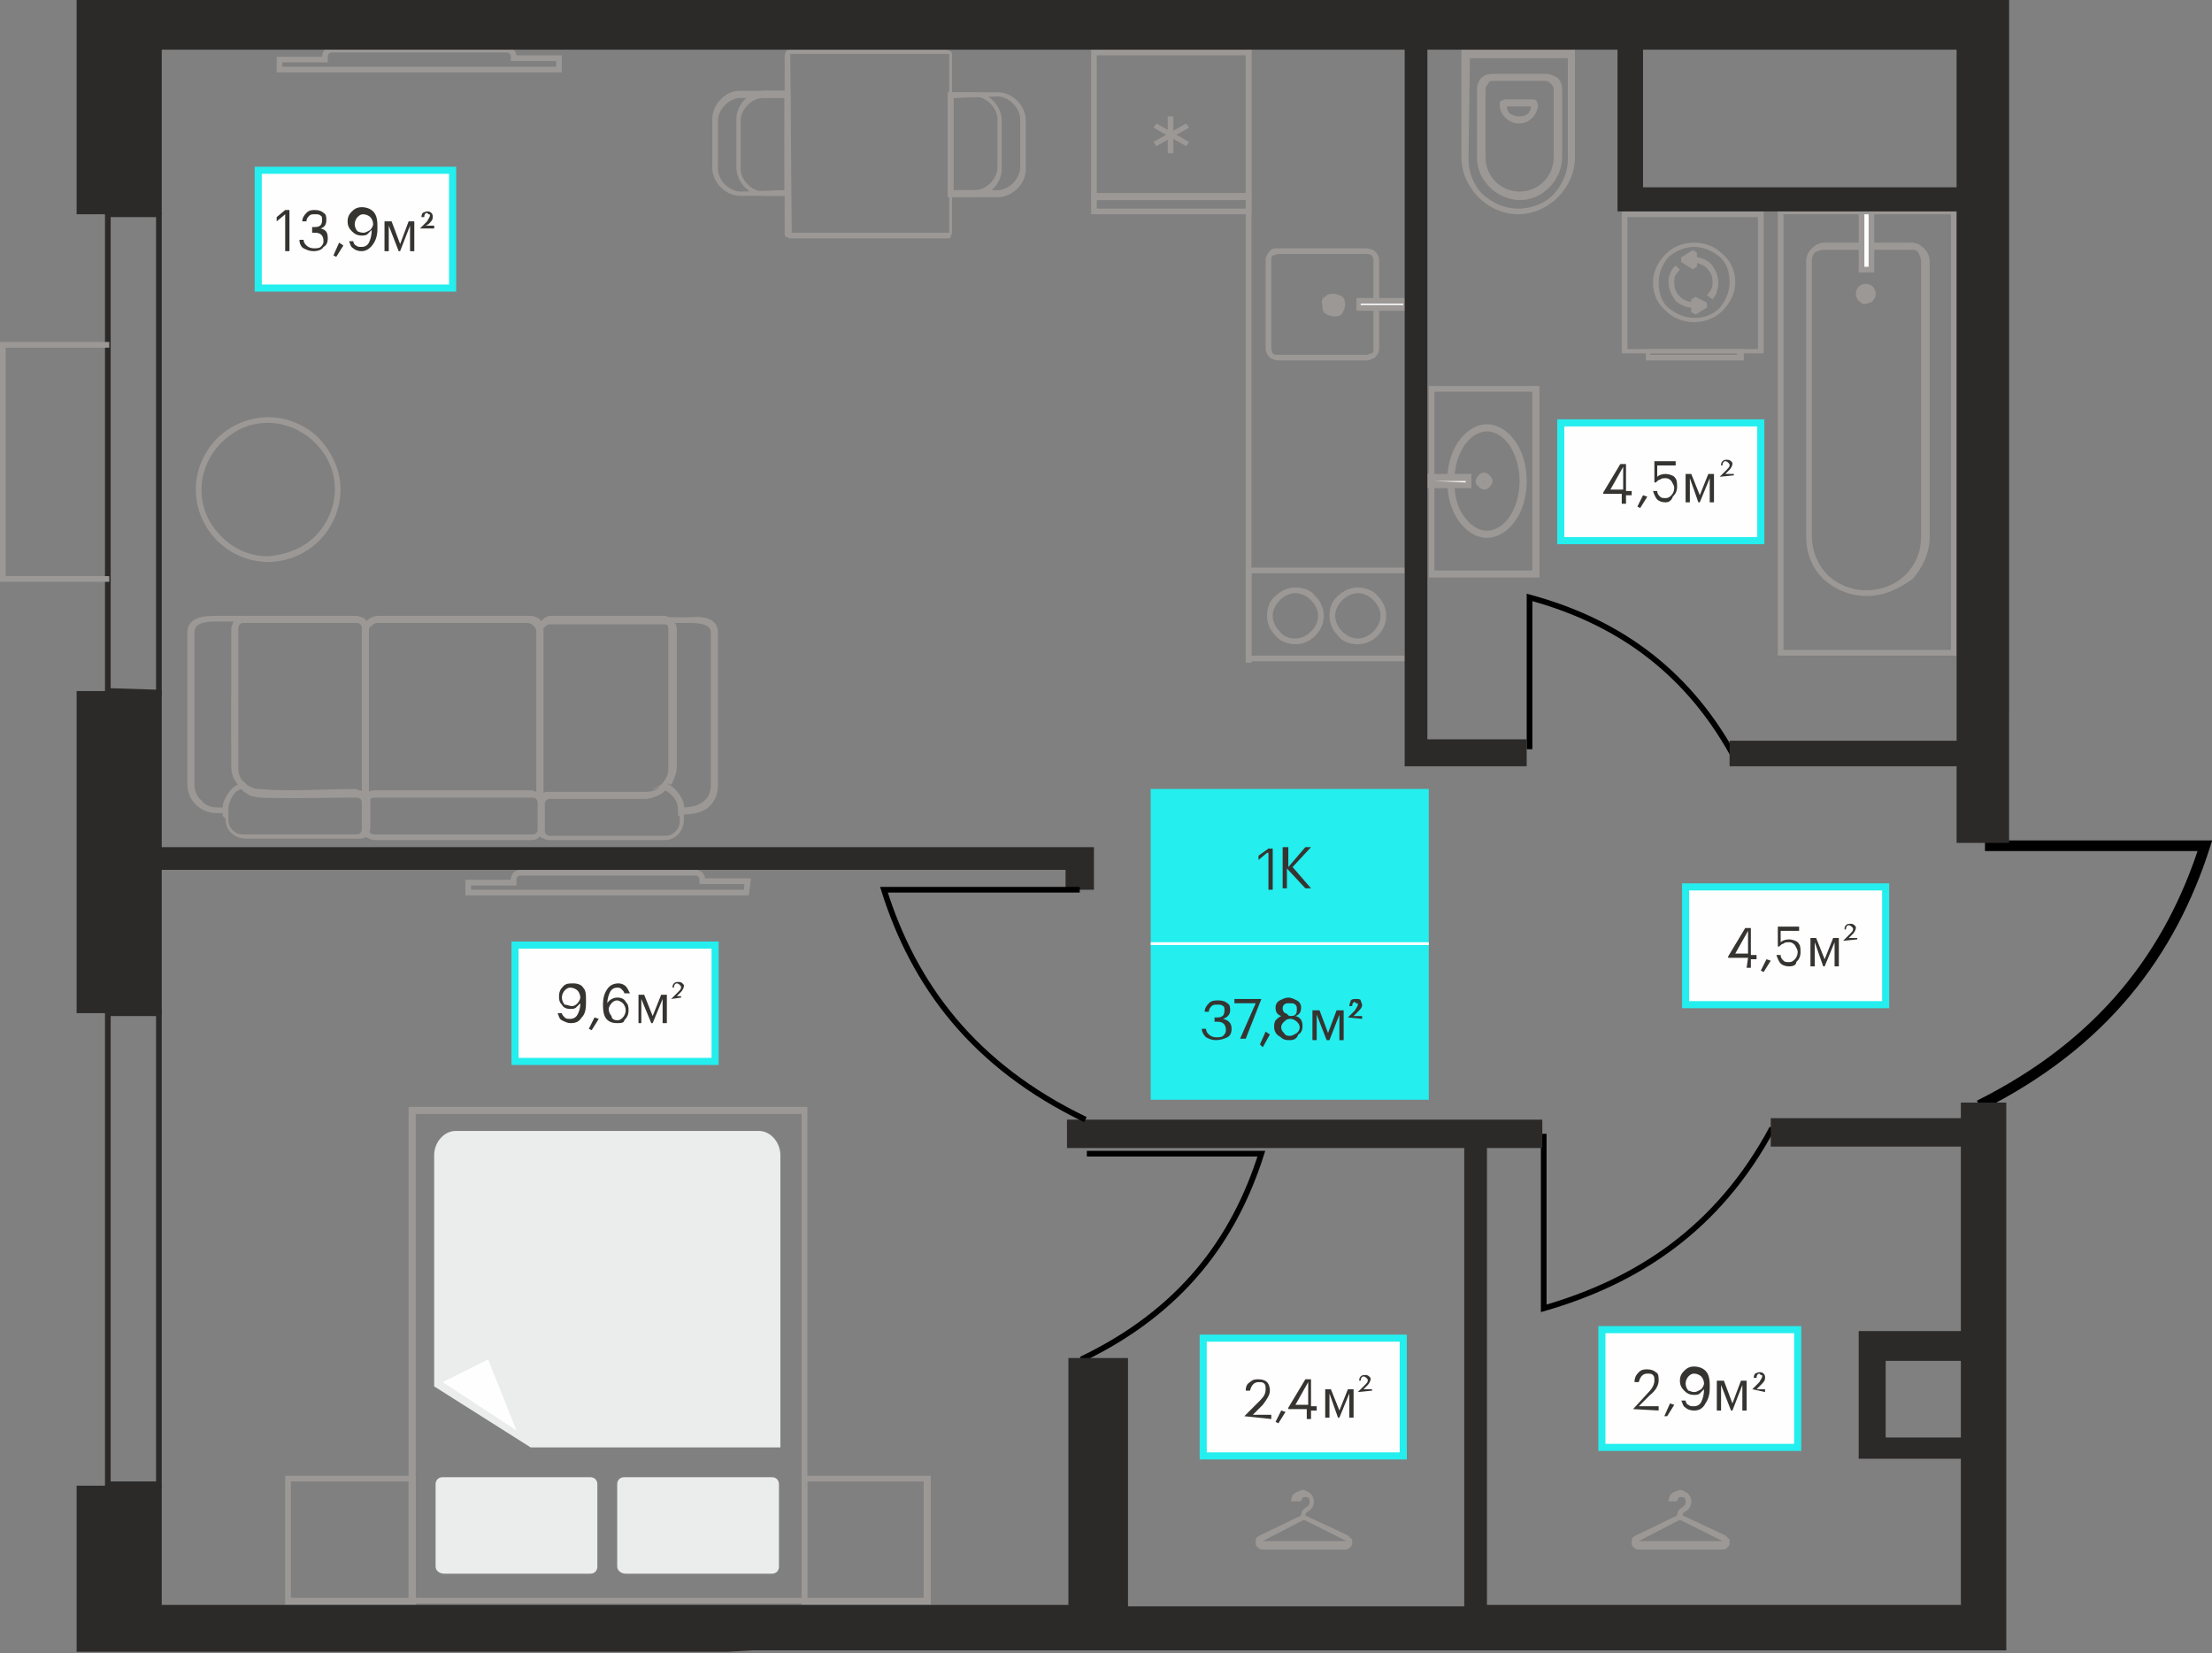 <?xml version="1.0" encoding="utf-8"?><!--Generator: Adobe Illustrator 26.1.0, SVG Export Plug-In . SVG Version: 6.00 Build 0)--><svg version="1.1" id="Слой_1" xmlns:xodm="http://www.corel.com/coreldraw/odm/2003" xmlns="http://www.w3.org/2000/svg" xmlns:xlink="http://www.w3.org/1999/xlink" x="0px" y="0px" viewBox="0 0 155.9 116.5" style="enable-background:new 0 0 155.9 116.5;" xml:space="preserve"><rect x="0" y="0" width="155.9" height="116.5" fill="#808080" stroke="none"/><style type="text/css">.st0{fill:#9C9895;}
	.st1{fill-rule:evenodd;clip-rule:evenodd;fill:#EBECEC;}
	.st2{fill-rule:evenodd;clip-rule:evenodd;fill:#FEFEFE;}
	.st3{fill-rule:evenodd;clip-rule:evenodd;fill:#2B2A29;}
	.st4{fill:#9C9895;stroke:#9C9895;stroke-width:0.4;stroke-miterlimit:1.177;}
	.st5{fill:none;stroke:#9C9895;stroke-width:0.4;stroke-miterlimit:2.699;}
	.st6{fill:none;stroke:#000000;stroke-width:0.75;stroke-miterlimit:2.699;}
	.st7{fill:none;stroke:#000000;stroke-width:0.4;stroke-miterlimit:2.699;}
	.st8{fill:#FEFEFE;stroke:#24EEEE;stroke-width:0.5;stroke-miterlimit:10;}
	.st9{fill:#363431;}
	.st10{fill:#24EEEE;}
	.st11{enable-background:new    ;}
	.st12{fill:#FEFEFE;}</style><g id="Слой_x0020_1"><g id="_2645961529200"><path class="st0" d="M28.8,112.6v-8.2h-8.3v8.2H28.8z M29.3,104.2v8.9h-9.2V104h9.2V104.2L29.3,104.2z"/><path class="st0" d="M65.1,112.6v-8.2h-8.2v8.2H65.1z M65.6,104.2v8.9h-9.1V104h9.1V104.2L65.6,104.2z"/><path class="st0" d="M56.5,112.6V78.5H29.3v34.1H56.5z M56.9,78.2V113H28.8V78h28.1V78.2L56.9,78.2z"/><path class="st1" d="M30.7,110.4v-5.8c0-0.3,0.2-0.5,0.5-0.5h10.4c0.3,0,0.5,0.2,0.5,0.5v5.8c0,0.3-0.2,0.5-0.5,0.5H31.3
			C31,110.9,30.7,110.7,30.7,110.4z"/><path class="st1" d="M43.5,110.4v-5.8c0-0.3,0.2-0.5,0.5-0.5h10.4c0.3,0,0.5,0.2,0.5,0.5v5.8c0,0.3-0.2,0.5-0.5,0.5H44.1
			C43.8,110.9,43.5,110.7,43.5,110.4z"/><path class="st1" d="M30.6,97.7V81.4c0-0.9,0.7-1.7,1.5-1.7h21.4c0.8,0,1.5,0.8,1.5,1.7V102H37.4L30.6,97.7L30.6,97.7z"/><path class="st2" d="M31.2,97.4l5.2,3.4l-2-5L31.2,97.4C31.2,97.3,31.2,97.4,31.2,97.4L31.2,97.4z"/></g><g><path class="st3" d="M11,104.4V71.6H7.8v32.8C7.8,104.4,11,104.4,11,104.4z M11.4,104.8V71.2h-4v33.6
			C7.4,104.8,11.4,104.8,11.4,104.8z"/></g><g><path class="st3" d="M11,48.6V15.3H7.8v33.2L11,48.6L11,48.6z M11.4,49V15h-4v34H11.4z"/></g><g><path class="st0" d="M125.5,14.7h12.4c0,10.5,0,21,0,31.5h-12.6V14.7C125.2,14.7,125.5,14.7,125.5,14.7z M137.5,15.1h-11.8v30.7
			h11.8V15.1L137.5,15.1z"/><path class="st0" d="M131.6,42L131.6,42c-1.3,0-2.3-0.5-3.1-1.2c-0.8-0.8-1.2-1.8-1.2-3V18.4c0-0.3,0.1-0.6,0.4-0.9
			c0.2-0.2,0.5-0.4,0.9-0.4h6.1c0.3,0,0.6,0.1,0.9,0.4c0.2,0.2,0.4,0.5,0.4,0.9v19.4c0,1.2-0.5,2.2-1.2,3
			C133.8,41.5,132.8,42,131.6,42L131.6,42z M131.5,41.6L131.5,41.6c1.1,0,2.1-0.4,2.8-1.1c0.7-0.7,1.1-1.6,1.1-2.7V18.4
			c0-0.2-0.1-0.4-0.2-0.6s-0.3-0.2-0.6-0.2h-6.1c-0.2,0-0.4,0.1-0.6,0.2c-0.1,0.1-0.2,0.3-0.2,0.6v19.4c0,1,0.4,2,1.1,2.7
			S130.5,41.6,131.5,41.6L131.5,41.6z"/><polygon class="st2" points="131.9,14.9 131.9,19 131.2,19 131.2,14.9 		"/><path class="st0" d="M132.1,14.9v4.3H131v-4.5h1.2L132.1,14.9L132.1,14.9z M131.7,18.8v-3.7h-0.3v3.7H131.7z"/><path class="st0" d="M131,20.7c0,0.3,0.2,0.5,0.5,0.5s0.5-0.2,0.5-0.5s-0.2-0.5-0.5-0.5C131.3,20.2,131,20.4,131,20.7z"/><path class="st0" d="M131.2,20.7c0,0.1,0,0.2,0.1,0.2c0.1,0.1,0.1,0.1,0.2,0.1s0.2,0,0.2-0.1c0.1-0.1,0.1-0.1,0.1-0.2
			s0-0.2-0.1-0.2c-0.1-0.1-0.1-0.1-0.2-0.1c-0.1,0-0.2,0-0.2,0.1C131.3,20.5,131.2,20.6,131.2,20.7L131.2,20.7z M131,21.2
			c-0.1-0.1-0.2-0.3-0.2-0.5s0.1-0.4,0.2-0.5c0.1-0.1,0.3-0.2,0.5-0.2s0.4,0.1,0.5,0.2s0.2,0.3,0.2,0.5s-0.1,0.4-0.2,0.5
			c-0.1,0.1-0.3,0.2-0.5,0.2C131.4,21.5,131.2,21.4,131,21.2L131,21.2z"/></g><g><path class="st0" d="M114.7,15.3h9.2v9.3h-9.2V15.3L114.7,15.3z M124.1,14.9h-9.8v10h10c0-3.3,0-6.7,0-10H124.1z"/><path class="st0" d="M119.4,17.4c0.7,0,1.3,0.3,1.8,0.7c0.5,0.4,0.7,1.1,0.7,1.8c0,0.7-0.3,1.3-0.7,1.8c-0.5,0.5-1.1,0.7-1.8,0.7
			c-0.7,0-1.3-0.3-1.8-0.7c-0.5-0.4-0.7-1.1-0.7-1.8c0-0.7,0.3-1.3,0.7-1.8C118.1,17.7,118.7,17.4,119.4,17.4z M121.4,17.9
			c-0.5-0.5-1.2-0.8-2-0.8s-1.5,0.3-2,0.8s-0.9,1.2-0.9,2s0.3,1.5,0.9,2c0.5,0.5,1.2,0.8,2,0.8s1.5-0.3,2-0.8s0.9-1.2,0.9-2
			S122,18.4,121.4,17.9L121.4,17.9z"/><path class="st0" d="M118.1,18.7c-0.2,0.2-0.3,0.3-0.4,0.6c-0.1,0.2-0.1,0.4-0.1,0.6c0,0.5,0.2,0.9,0.5,1.3
			c0.3,0.3,0.8,0.5,1.3,0.5v-0.4c-0.4,0-0.8-0.2-1-0.4c-0.3-0.3-0.4-0.6-0.4-1c0-0.2,0-0.4,0.1-0.5c0.1-0.2,0.2-0.3,0.3-0.4
			L118.1,18.7L118.1,18.7z M120.7,21.1c0.1-0.2,0.3-0.3,0.3-0.6c0.1-0.2,0.1-0.4,0.1-0.6c0-0.5-0.2-0.9-0.5-1.3
			c-0.3-0.3-0.8-0.5-1.3-0.5v0.4c0.4,0,0.8,0.2,1,0.4c0.3,0.3,0.4,0.6,0.4,1c0,0.2,0,0.3-0.1,0.5s-0.2,0.3-0.3,0.4L120.7,21.1
			L120.7,21.1z"/><path class="st0" d="M116.3,24.9h6.1V25h-6.1V24.9z M122.6,24.6H116v0.8h6.9v-0.8H122.6z"/><polygon class="st4" points="119.4,22 119.4,21.1 120.2,21.5 		"/><polygon class="st4" points="119.4,18.8 118.6,18.3 119.4,17.8 		"/></g><g><path class="st0" d="M110.8,3.5H103v7.6c0,1.1,0.5,2.1,1.2,2.8s1.7,1.2,2.8,1.2c1.1,0,2.1-0.5,2.8-1.2c0.7-0.7,1.2-1.7,1.2-2.8
			V3.5H110.8L110.8,3.5z M103.6,4.1h6.9v7.1c0,1-0.4,1.8-1,2.5c-0.6,0.6-1.5,1-2.5,1s-1.8-0.4-2.5-1c-0.6-0.6-1-1.5-1-2.5L103.6,4.1
			L103.6,4.1z"/><path class="st0" d="M108.9,5.2h-3.7c-0.3,0-0.6,0.1-0.8,0.3c-0.2,0.2-0.3,0.5-0.3,0.8v4.8c0,0.8,0.3,1.5,0.9,2.1
			c0.5,0.5,1.3,0.9,2.1,0.9c0.8,0,1.5-0.3,2.1-0.9c0.5-0.5,0.9-1.3,0.9-2.1V6.3c0-0.3-0.1-0.6-0.3-0.8
			C109.5,5.3,109.2,5.2,108.9,5.2L108.9,5.2z M105.2,5.7h3.7c0.2,0,0.3,0.1,0.4,0.2s0.2,0.2,0.2,0.4v4.8c0,0.7-0.3,1.3-0.7,1.7
			c-0.4,0.4-1,0.7-1.7,0.7s-1.3-0.3-1.7-0.7c-0.4-0.4-0.7-1-0.7-1.7V6.3c0-0.2,0.1-0.3,0.2-0.4C104.9,5.8,105,5.7,105.2,5.7
			L105.2,5.7z"/><path class="st0" d="M107.9,7h-1.8c-0.1,0-0.2,0.1-0.3,0.1s-0.1,0.2-0.1,0.3l0,0c0,0.4,0.2,0.7,0.4,0.9c0.2,0.2,0.6,0.4,0.9,0.4
			h0.1c0.4,0,0.7-0.2,0.9-0.4s0.4-0.6,0.4-0.9l0,0c0-0.1-0.1-0.2-0.1-0.3C108.2,7,108.1,7,107.9,7L107.9,7z M106.2,7.5h1.7
			c0,0.2-0.1,0.4-0.2,0.5c-0.1,0.1-0.3,0.2-0.6,0.2H107c-0.2,0-0.4-0.1-0.6-0.2C106.3,7.9,106.2,7.7,106.2,7.5L106.2,7.5z"/></g><g><path class="st0" d="M101.1,27.6h6.9v12.6h-6.9V27.6z M108.2,27.2h-7.5v13.5h7.8V27.2C108.4,27.2,108.2,27.2,108.2,27.2z"/><path class="st0" d="M102.5,33.9c0-1,0.3-1.9,0.7-2.5c0.4-0.6,1-1,1.6-1s1.2,0.4,1.6,1c0.4,0.6,0.7,1.5,0.7,2.5s-0.3,1.9-0.7,2.5
			c-0.4,0.6-1,1-1.6,1s-1.2-0.4-1.6-1C102.7,35.8,102.5,34.9,102.5,33.9z M102.8,31.1c-0.5,0.7-0.8,1.7-0.8,2.8s0.3,2.1,0.8,2.8
			s1.2,1.2,2,1.2s1.5-0.5,2-1.2s0.8-1.7,0.8-2.8s-0.3-2.1-0.8-2.8c-0.5-0.7-1.2-1.2-2-1.2C104,29.9,103.3,30.4,102.8,31.1z"/><polygon class="st2" points="100.9,33.7 103.5,33.7 103.5,34.2 100.9,34.2 		"/><path class="st0" d="M101.1,33.9h2.2V34L101.1,33.9L101.1,33.9z M103.5,33.4h-2.9v1h3.1v-1H103.5L103.5,33.4z"/><path class="st0" d="M104.6,33.6c0.2,0,0.4,0.2,0.4,0.4s-0.2,0.4-0.4,0.4c-0.2,0-0.4-0.2-0.4-0.4S104.4,33.6,104.6,33.6z
			 M104.6,33.8C104.6,33.8,104.5,33.9,104.6,33.8c-0.1,0.1,0,0.2,0,0.2S104.7,34,104.6,33.8C104.7,33.9,104.6,33.8,104.6,33.8z"/><path class="st0" d="M105,33.5c-0.1-0.1-0.3-0.2-0.4-0.2c-0.2,0-0.3,0.1-0.4,0.2c-0.1,0.1-0.2,0.3-0.2,0.4c0,0.2,0.1,0.3,0.2,0.4
			c0.1,0.1,0.3,0.2,0.4,0.2c0.2,0,0.3-0.1,0.4-0.2c0.1-0.1,0.2-0.3,0.2-0.4S105.1,33.6,105,33.5z M104.5,33.8L104.5,33.8L104.5,33.8
			z M104.5,33.8L104.5,33.8L104.5,33.8L104.5,33.8z M104.5,33.9L104.5,33.9L104.5,33.9C104.5,33.9,104.5,33.8,104.5,33.9L104.5,33.9
			L104.5,33.9z M104.6,33.9L104.6,33.9C104.5,34,104.5,33.9,104.6,33.9L104.6,33.9z M104.6,33.9L104.6,33.9L104.6,33.9z M104.6,33.9
			L104.6,33.9C104.7,34,104.6,34,104.6,33.9L104.6,33.9z M104.6,33.9L104.6,33.9C104.6,33.8,104.7,33.8,104.6,33.9L104.6,33.9
			L104.6,33.9L104.6,33.9L104.6,33.9L104.6,33.9L104.6,33.9L104.6,33.9L104.6,33.9z M104.6,33.9L104.6,33.9
			C104.7,33.9,104.7,34,104.6,33.9L104.6,33.9L104.6,33.9z M104.7,34L104.7,34L104.7,34z M104.6,33.9L104.6,33.9L104.6,33.9z
			 M104.7,33.8C104.7,33.8,104.7,33.9,104.7,33.8L104.7,33.8L104.7,33.8L104.7,33.8L104.7,33.8z M104.5,33.8
			C104.5,33.8,104.6,33.8,104.5,33.8L104.5,33.8z M104.6,33.9L104.6,33.9C104.6,34,104.5,34,104.6,33.9L104.6,33.9z"/></g><g><g><path class="st0" d="M99,46.2v-5.8H88.2v5.8H99z M99.5,40.2v6.4H87.8V40h11.7V40.2z"/><path class="st0" d="M91.3,45c0.4,0,0.8-0.2,1.1-0.5c0.3-0.3,0.5-0.7,0.5-1.1s-0.2-0.8-0.5-1.1s-0.7-0.5-1.1-0.5
				s-0.8,0.2-1.1,0.5c-0.3,0.3-0.5,0.7-0.5,1.1c0,0.4,0.2,0.8,0.5,1.1C90.4,44.8,90.8,45,91.3,45z M92.7,44.8
				c-0.4,0.4-0.9,0.6-1.4,0.6s-1.1-0.2-1.4-0.6c-0.4-0.4-0.6-0.9-0.6-1.4c0-0.6,0.2-1.1,0.6-1.4c0.4-0.4,0.9-0.6,1.4-0.6
				c0.6,0,1.1,0.2,1.4,0.6c0.4,0.4,0.6,0.9,0.6,1.4C93.3,43.9,93.1,44.4,92.7,44.8L92.7,44.8z"/><path class="st0" d="M95.7,45c0.4,0,0.8-0.2,1.1-0.5c0.3-0.3,0.5-0.7,0.5-1.1s-0.2-0.8-0.5-1.1s-0.7-0.5-1.1-0.5
				s-0.8,0.2-1.1,0.5c-0.3,0.3-0.5,0.7-0.5,1.1s0.2,0.8,0.5,1.1S95.3,45,95.7,45z M97.1,44.8c-0.4,0.4-0.9,0.6-1.4,0.6
				c-0.6,0-1.1-0.2-1.4-0.6c-0.4-0.4-0.6-0.9-0.6-1.4c0-0.6,0.2-1.1,0.6-1.4c0.4-0.4,0.9-0.6,1.4-0.6s1.1,0.2,1.4,0.6
				c0.4,0.4,0.6,0.9,0.6,1.4C97.7,43.9,97.5,44.4,97.1,44.8L97.1,44.8z"/></g><g><path class="st0" d="M87.8,13.6V3.9H77.3v9.7H87.8z M88.2,3.7V14H76.9V3.5h11.3C88.2,3.5,88.2,3.7,88.2,3.7z"/><path class="st0" d="M87.8,14.1H77.3v0.6h10.5V14.1z M77.1,13.7h11.1v1.4H76.9v-1.4H77.1z"/><polygon class="st0" points="81.3,10 83.6,8.7 83.8,9 81.5,10.3 			"/><polygon class="st0" points="81.5,8.7 83.8,10 83.6,10.3 81.3,9 			"/><polygon class="st0" points="82.3,10.8 82.3,8.2 82.7,8.2 82.7,10.8 			"/></g><g><path class="st0" d="M90.1,17.5h6.2c0.2,0,0.5,0.1,0.6,0.2c0.2,0.2,0.3,0.4,0.3,0.6v6.3c0,0.2-0.1,0.4-0.3,0.6
				c-0.2,0.1-0.4,0.2-0.6,0.2h-6.2c-0.2,0-0.5-0.1-0.6-0.2c-0.2-0.2-0.3-0.4-0.3-0.6v-6.3c0-0.2,0.1-0.4,0.3-0.6
				C89.6,17.5,89.9,17.5,90.1,17.5z M96.3,17.9h-6.2c-0.1,0-0.3,0.1-0.4,0.1c-0.1,0.1-0.1,0.2-0.1,0.3v6.3c0,0.1,0.1,0.2,0.1,0.3
				c0.1,0.1,0.2,0.1,0.4,0.1h6.2c0.1,0,0.3-0.1,0.4-0.1c0.1-0.1,0.1-0.2,0.1-0.3v-6.3c0-0.1-0.1-0.2-0.1-0.3
				C96.5,17.9,96.4,17.9,96.3,17.9z"/><path class="st0" d="M94,20.8c-0.4,0-0.6,0.3-0.6,0.6c0,0.4,0.3,0.6,0.6,0.6c0.4,0,0.6-0.3,0.6-0.6C94.6,21.1,94.3,20.8,94,20.8z
				"/><path class="st0" d="M94,21c-0.1,0-0.2,0-0.3,0.1c-0.1,0.1-0.1,0.2-0.1,0.3c0,0.1,0,0.2,0.1,0.3c0.1,0.1,0.2,0.1,0.3,0.1
				c0.1,0,0.2,0,0.3-0.1c0.1-0.1,0.1-0.2,0.1-0.3c0-0.1,0-0.2-0.1-0.3C94.2,21.1,94.1,21,94,21z M93.4,20.9c0.2-0.2,0.4-0.2,0.6-0.2
				s0.4,0.1,0.6,0.2c0.2,0.2,0.2,0.4,0.2,0.6s-0.1,0.4-0.2,0.6c-0.2,0.2-0.4,0.2-0.6,0.2s-0.4-0.1-0.6-0.2c-0.2-0.2-0.2-0.4-0.2-0.6
				C93.1,21.2,93.2,21,93.4,20.9L93.4,20.9z"/><polygon class="st2" points="95.8,21.2 99.1,21.2 99.1,21.7 95.8,21.7 			"/><path class="st0" d="M95.8,21h3.6v0.9h-3.8V21H95.8L95.8,21z M98.9,21.4h-3v0.1h3V21.4z"/></g><polygon class="st0" points="88.2,3.5 88.2,46.7 87.8,46.7 87.8,3.5 		"/></g><path class="st0" d="M91,105.8c0-0.4,0.2-0.6,0.5-0.7c0.1,0,0.2-0.1,0.3-0.1c0.1,0,0.2,0,0.3,0.1c0.3,0.1,0.5,0.4,0.5,0.7
		c0,0.4-0.2,0.6-0.4,0.7c-0.1,0.1-0.2,0.1-0.2,0.3l3,1.4c0.1,0.1,0.2,0.2,0.3,0.3c0,0.1,0,0.2,0,0.3c0,0.1-0.1,0.2-0.1,0.2
		c-0.1,0.1-0.2,0.2-0.4,0.2H89c-0.2,0-0.3-0.1-0.4-0.2s-0.1-0.1-0.1-0.2s0-0.2,0-0.3c0-0.1,0.1-0.2,0.3-0.3l2.9-1.4
		c0-0.3,0.2-0.5,0.4-0.6c0.1-0.1,0.2-0.1,0.2-0.4c0-0.2-0.1-0.3-0.2-0.3H92h-0.1c-0.1,0-0.2,0.2-0.2,0.3H91L91,105.8z M94.9,108.6
		l-3-1.5l-2.9,1.5l0,0l0,0l0,0l0,0H94.9L94.9,108.6C94.9,108.7,94.9,108.6,94.9,108.6L94.9,108.6L94.9,108.6L94.9,108.6z"/><g><path class="st0" d="M117.6,105.8c0-0.4,0.2-0.6,0.5-0.7c0.1,0,0.2-0.1,0.3-0.1c0.1,0,0.2,0,0.3,0.1c0.3,0.1,0.5,0.4,0.5,0.7
			c0,0.4-0.2,0.6-0.4,0.7c-0.1,0.1-0.2,0.1-0.2,0.3l3,1.4c0.1,0.1,0.2,0.2,0.3,0.3c0,0.1,0,0.2,0,0.3c0,0.1-0.1,0.2-0.1,0.2
			c-0.1,0.1-0.2,0.2-0.4,0.2h-5.9c-0.2,0-0.3-0.1-0.4-0.2s-0.1-0.1-0.1-0.2s0-0.2,0-0.3c0-0.1,0.1-0.2,0.3-0.3l2.9-1.4
			c0-0.3,0.2-0.5,0.4-0.6c0.1-0.1,0.2-0.1,0.2-0.4c0-0.2-0.1-0.3-0.2-0.3h-0.1h-0.1c-0.1,0-0.2,0.2-0.2,0.3H117.6L117.6,105.8z
			 M121.4,108.6l-3-1.5l-2.9,1.5l0,0l0,0l0,0l0,0H121.4L121.4,108.6C121.4,108.7,121.4,108.6,121.4,108.6L121.4,108.6L121.4,108.6
			L121.4,108.6z"/></g><g><path class="st0" d="M66.7,16.8h-11c-0.1,0-0.2-0.1-0.3-0.1c-0.1-0.1-0.1-0.2-0.1-0.3V3.9c0-0.1,0.1-0.2,0.1-0.3
			c0.1-0.1,0.2-0.1,0.3-0.1h11c0.1,0,0.2,0.1,0.3,0.1c0.1,0.1,0.1,0.2,0.1,0.3v12.5c0,0.1-0.1,0.2-0.1,0.3S66.9,16.8,66.7,16.8
			L66.7,16.8z M55.8,16.4h11h0.1c0,0,0,0,0-0.1V3.9V3.8c0,0,0,0-0.1,0h-11h-0.1c0,0,0,0,0,0.1L55.8,16.4
			C55.7,16.3,55.7,16.4,55.8,16.4C55.7,16.4,55.7,16.4,55.8,16.4L55.8,16.4z"/><g><path class="st0" d="M55.7,6.7v7.1h-3.5c-0.5,0-1-0.2-1.4-0.6c-0.3-0.3-0.6-0.8-0.6-1.4V8.4c0-0.5,0.2-1,0.6-1.4s0.8-0.6,1.4-0.6
				h3.5C55.7,6.5,55.7,6.7,55.7,6.7z M55.3,13.4V6.9h-3.1c-0.4,0-0.8,0.2-1.1,0.5s-0.5,0.7-0.5,1.1v3.4c0,0.4,0.2,0.8,0.5,1.1
				s0.7,0.5,1.1,0.5L55.3,13.4L55.3,13.4z"/><path class="st0" d="M55.7,6.7v7.1h-1.8c-0.5,0-1-0.2-1.4-0.6c-0.3-0.3-0.6-0.8-0.6-1.4V8.4c0-0.5,0.2-1,0.6-1.4
				c0.3-0.3,0.8-0.6,1.4-0.6h1.8V6.7L55.7,6.7z M55.3,13.4V6.9h-1.5c-0.4,0-0.8,0.2-1.1,0.5s-0.5,0.7-0.5,1.1v3.4
				c0,0.4,0.2,0.8,0.5,1.1s0.7,0.5,1.1,0.5L55.3,13.4L55.3,13.4z"/><path class="st0" d="M67.2,6.9v6.5h3.1c0.4,0,0.8-0.2,1.1-0.5c0.3-0.3,0.5-0.7,0.5-1.1V8.4c0-0.4-0.2-0.8-0.5-1.1
				c-0.3-0.3-0.7-0.5-1.1-0.5L67.2,6.9L67.2,6.9z M66.8,13.6V6.5h3.5c0.5,0,1,0.2,1.4,0.6c0.3,0.3,0.6,0.8,0.6,1.4v3.4
				c0,0.5-0.2,1-0.6,1.4c-0.3,0.3-0.8,0.6-1.4,0.6h-3.5V13.6L66.8,13.6z"/><path class="st0" d="M67.2,6.9v6.5h1.5c0.4,0,0.8-0.2,1.1-0.5c0.3-0.3,0.5-0.7,0.5-1.1V8.4c0-0.4-0.2-0.8-0.5-1.1
				c-0.3-0.3-0.7-0.5-1.1-0.5L67.2,6.9L67.2,6.9z M66.8,13.6V6.5h1.8c0.5,0,1,0.2,1.4,0.6c0.3,0.3,0.6,0.8,0.6,1.4v3.4
				c0,0.5-0.2,1-0.6,1.4c-0.3,0.3-0.8,0.6-1.4,0.6h-1.8V13.6L66.8,13.6z"/></g></g><g><path class="st0" d="M15.9,57.3h-0.6c-0.6,0-1.1-0.2-1.5-0.6c-0.4-0.4-0.6-0.9-0.6-1.5V44.6c0-1,0.9-1.2,2-1.2c0.3,0,0.6,0,0.9,0
			s0.7,0,1,0v0.4c-0.1,0-0.2,0-0.3,0.1c-0.1,0.1-0.1,0.2-0.1,0.3c0,2.9-0.3,7.2,0,9.9c0,0.6,0.4,1,0.4,1l0.2,0.2L17,55.4
			c-0.3,0.1-0.6,0.3-0.8,0.6c-0.2,0.3-0.3,0.6-0.3,1v0.2L15.9,57.3L15.9,57.3z M15.3,56.9h0.4c0-0.4,0.2-0.7,0.4-1s0.4-0.5,0.7-0.6
			c-0.2-0.2-0.3-0.6-0.4-1.1c-0.2-3.1,0-7,0-10.2l0,0c0-0.1,0-0.1,0.1-0.2h-0.3c-0.3,0-0.6,0-0.9,0c-0.9,0-1.6,0.1-1.6,0.8v10.7
			c0,0.4,0.2,0.9,0.5,1.1C14.4,56.7,14.8,56.9,15.3,56.9L15.3,56.9z"/><path class="st0" d="M50.6,44.6v10.7c0,0.8-0.3,1.3-0.8,1.7c-0.5,0.3-1.1,0.4-1.8,0.4h-0.2v-0.2c0-0.4-0.1-0.7-0.3-1
			s-0.5-0.5-0.8-0.6l-0.3-0.1l0.2-0.2c0.2-0.2,0.3-0.4,0.4-0.6c0.1-0.2,0.1-0.4,0.1-0.6v-9.8c0-0.1,0-0.2-0.1-0.3s-0.2-0.1-0.3-0.1
			v-0.4c0.3,0,0.7,0,1,0s0.6,0,0.9,0C49.7,43.4,50.6,43.6,50.6,44.6L50.6,44.6z M50.1,55.3V44.6c0-0.6-0.7-0.7-1.6-0.7
			c-0.3,0-0.6,0-0.9,0h-0.3c0.1,0.1,0.1,0.3,0.1,0.4v9.8c0,0.2,0,0.5-0.1,0.7s-0.1,0.3-0.3,0.5c0.3,0.2,0.5,0.4,0.7,0.6
			c0.2,0.3,0.3,0.6,0.4,1c0.5,0,1-0.1,1.3-0.3C49.9,56.3,50.1,55.9,50.1,55.3L50.1,55.3z"/><path class="st0" d="M26,56.6v1.8c0,0.1,0,0.2,0.1,0.3s0.2,0.1,0.3,0.1h11.1c0.1,0,0.2,0,0.3-0.1s0.1-0.2,0.1-0.3v-1.8
			c0-0.1,0-0.2-0.1-0.3s-0.2-0.1-0.3-0.1H26.4c-0.1,0-0.2,0-0.3,0.1C26,56.4,26,56.5,26,56.6z M25.5,58.4v-1.8
			c0-0.2,0.1-0.4,0.2-0.6c0.2-0.2,0.4-0.2,0.6-0.2h11.1c0.2,0,0.4,0.1,0.6,0.2c0.2,0.2,0.2,0.4,0.2,0.6v1.8c0,0.2-0.1,0.4-0.2,0.6
			c-0.2,0.2-0.4,0.2-0.6,0.2h-11c-0.2,0-0.4-0.1-0.6-0.2C25.6,58.8,25.5,58.6,25.5,58.4z"/><path class="st0" d="M38.3,44.5v12.1h-0.4c0-0.1,0-0.2-0.1-0.3s-0.2-0.1-0.3-0.1H26.4c-0.1,0-0.2,0-0.3,0.1
			C26,56.4,26,56.5,26,56.6h-0.4V44.5c0-0.3,0.1-0.6,0.3-0.8c0.2-0.2,0.5-0.3,0.8-0.3h10.6c0.3,0,0.6,0.1,0.8,0.3
			C38.2,43.9,38.3,44.2,38.3,44.5L38.3,44.5z M37.8,55.8V44.5c0-0.2-0.1-0.3-0.2-0.4c-0.1-0.1-0.3-0.2-0.4-0.2H26.6
			c-0.2,0-0.3,0.1-0.4,0.2C26,44.2,26,44.3,26,44.5v11.3c0.1-0.1,0.3-0.1,0.4-0.1h11.1C37.6,55.7,37.7,55.8,37.8,55.8L37.8,55.8z"/><path class="st0" d="M38.3,44.3v11.5c-0.1,0-0.1,0.1-0.2,0.1c-0.1,0.1-0.2,0.4-0.2,0.6V44.3c0-0.2,0.1-0.4,0.3-0.6
			c0.2-0.2,0.4-0.3,0.6-0.3h8c0.2,0,0.4,0.1,0.6,0.3c0.2,0.2,0.3,0.4,0.3,0.6v9.8c0,0.3-0.1,0.5-0.2,0.8c-0.1,0.2-0.1,0.3-0.2,0.4
			c-0.1,0-0.2-0.1-0.3-0.1h-0.1l-0.1,0.1c0.1-0.2,0.3-0.3,0.3-0.5c0.1-0.2,0.1-0.4,0.1-0.6v-9.8c0-0.1,0-0.2-0.1-0.3
			S46.9,44,46.8,44h-8c-0.1,0-0.2,0-0.3,0.1S38.3,44.2,38.3,44.3L38.3,44.3z M45.7,55.7c0.4-0.1,0.7-0.3,1-0.5
			c-0.2,0.2-0.3,0.3-0.6,0.4C45.9,55.6,45.8,55.7,45.7,55.7z"/><path class="st0" d="M48.2,57.2v0.6c0,0.4-0.2,0.8-0.4,1c-0.3,0.3-0.6,0.4-1,0.4h-8.1c-0.2,0-0.4-0.1-0.6-0.2
			c-0.2-0.2-0.2-0.4-0.2-0.6v-1.8c0-0.2,0.1-0.4,0.2-0.6c0.2-0.2,0.4-0.2,0.6-0.2h6.7c0.2,0,0.5,0,0.7-0.1s0.4-0.2,0.6-0.4l0.1-0.1
			h0.1c0.4,0.1,0.7,0.4,1,0.8C48.1,56.3,48.3,56.7,48.2,57.2L48.2,57.2L48.2,57.2z M47.8,57.5v-0.4c0-0.3-0.1-0.7-0.3-0.9
			s-0.4-0.4-0.6-0.5c-0.2,0.2-0.4,0.3-0.6,0.4c-0.3,0.1-0.5,0.2-0.8,0.2h-6.7c-0.1,0-0.2,0-0.3,0.1s-0.1,0.2-0.1,0.3v1.8
			c0,0.1,0,0.2,0.1,0.3s0.2,0.1,0.3,0.1h8.1c0.3,0,0.5-0.1,0.7-0.3s0.3-0.4,0.3-0.7v-0.4H47.8z"/><path class="st0" d="M16.1,57.2v0.6c0,0.3,0.1,0.5,0.3,0.7c0.2,0.2,0.4,0.3,0.7,0.3h8c0.1,0,0.2,0,0.3-0.1
			c0.1-0.1,0.1-0.2,0.1-0.3v-1.8c0-0.1,0-0.2-0.1-0.3s-0.2-0.1-0.3-0.1h-6.7c-0.3,0-0.6-0.1-0.8-0.2c-0.2-0.1-0.4-0.2-0.6-0.4
			c-0.3,0.1-0.5,0.3-0.6,0.5c-0.2,0.3-0.3,0.6-0.3,0.9C16.1,57.1,16.1,57.2,16.1,57.2z M15.7,57.5v-0.4c0-0.4,0.1-0.8,0.4-1.2
			c0.2-0.3,0.6-0.6,1-0.8h0.1l0.1,0.1c0.2,0.2,0.3,0.3,0.6,0.4c0.2,0.1,0.4,0.1,0.7,0.1h6.7c0.2,0,0.4,0.1,0.6,0.2
			c0.2,0.2,0.2,0.4,0.2,0.6v1.8c0,0.2-0.1,0.4-0.2,0.6c-0.2,0.2-0.4,0.2-0.6,0.2h-8c-0.4,0-0.8-0.2-1-0.4c-0.3-0.3-0.4-0.6-0.4-1
			L15.7,57.5L15.7,57.5z"/><path class="st0" d="M26,44.3v12.3h-0.4c0-0.1,0-0.2-0.1-0.3s-0.2-0.1-0.3-0.1c-2.3,0-4.6,0.1-6.9,0l0,0c-0.2,0-0.4-0.1-0.6-0.1
			c-0.2-0.1-0.3-0.2-0.5-0.3c-0.1-0.1-0.1-0.1-0.2-0.2c-0.2-0.2-0.3-0.4-0.5-0.7c-0.1-0.2-0.2-0.5-0.2-0.8v-9.8
			c0-0.2,0.1-0.4,0.3-0.6c0.2-0.2,0.4-0.3,0.6-0.3h7.9c0.2,0,0.4,0.1,0.6,0.2C25.9,43.8,26,44,26,44.3L26,44.3z M25.5,55.8V44.3
			c0-0.1,0-0.2-0.1-0.3s-0.2-0.1-0.3-0.1h-7.9c-0.1,0-0.2,0-0.3,0.1c-0.1,0.1-0.1,0.2-0.1,0.3v9.8c0,0.2,0,0.4,0.1,0.6
			c0.1,0.2,0.2,0.4,0.4,0.5l0.1,0.1c0.1,0.1,0.3,0.2,0.4,0.2c0.1,0.1,0.3,0.1,0.5,0.1c2,0.2,4.7,0,6.8,0
			C25.3,55.7,25.4,55.8,25.5,55.8L25.5,55.8z"/></g><path class="st0" d="M24,34.5c0,1.4-0.6,2.7-1.5,3.6s-2.2,1.5-3.6,1.5s-2.7-0.6-3.6-1.5s-1.5-2.2-1.5-3.6c0-1.4,0.6-2.7,1.5-3.6
		s2.2-1.5,3.6-1.5s2.7,0.6,3.6,1.5C23.4,31.9,24,33.1,24,34.5L24,34.5z M22.2,37.8c0.8-0.8,1.4-2,1.4-3.3s-0.5-2.4-1.4-3.3
		c-0.8-0.8-2-1.4-3.3-1.4s-2.4,0.5-3.3,1.4c-0.8,0.8-1.4,2-1.4,3.3s0.5,2.4,1.4,3.3c0.9,0.9,2,1.4,3.3,1.4
		C20.2,39.1,21.4,38.6,22.2,37.8z"/><path class="st5" d="M52.6,62.9H33v-0.7h3.2V62c0-0.3,0.2-0.5,0.5-0.5H49c0.3,0,0.5,0.2,0.5,0.5v0.1h3.2L52.6,62.9L52.6,62.9z"/><path class="st5" d="M39.3,4.9H19.7V4.2h3.2V4c0-0.3,0.2-0.5,0.5-0.5h12.3c0.3,0,0.5,0.2,0.5,0.5v0.1h3.2v0.8H39.3z"/><path class="st6" d="M139.9,59.6c5.2,0,10.3,0,15.5,0c-2.4,7.5-7.1,13.9-15.9,18.3"/><path class="st7" d="M76.6,81.3c4.1,0,8.2,0,12.3,0c-1.9,6-5.6,11.1-12.7,14.5"/><path class="st7" d="M108.8,79.9c0,4.1,0,8.2,0,12.3c6.6-1.9,12.3-5.6,16.1-12.7"/><path class="st7" d="M107.8,52.8c0-3.6,0-7.1,0-10.7c5.9,1.6,10.9,4.9,14.3,11"/><path class="st3" d="M115.8,14.9h22.1v37.3h-16V54h16v5.4h3.7v-5.7V50v-8.9v-3.9V3.5V0h-1.4h-2.3H79.5h-1.6h-25h-1.8H46h-1.3H11.4
		h-6v15.1h6V3.5H99v48.6V54h1.6h7v-1.9h-7V3.5H114v9.7v1.7H115.8L115.8,14.9z M137.9,13.2h-22.1V3.5h22.1V13.2z M51.3,116.4h-5.6
		h-1.8H11.4h-6v-11.7h6v8.4h63.9V95.7h4.2v17.5h23.7V80.9h-28v-2h33.5v2h-3.9v32.2h33.4v-10.3h-5.3H131v-1.6v-5.4v-2h1.9h5.3v-13
		h-13.4v-2h13.4v-1.1h1.8h1.4c0,11.7,0,23.4,0,35.3v3.3H140H79.2h-1.4H53.1L51.3,116.4L51.3,116.4z M138.2,101.3h-5.3v-5.4h5.3
		V101.3z M75.1,61.3v1.4h2v-1.4v-1.6h-2H11.4v-11h-6v22.7h6V61.3H75.1L75.1,61.3z"/><path class="st7" d="M76.1,62.7c-4.6,0-9.2,0-13.8,0c2.1,6.7,6.3,12.4,14.2,16.2"/><polygon class="st0" points="0,40.8 0,24.1 7.7,24.1 7.7,24.5 0.4,24.5 0.4,40.6 7.7,40.6 7.7,41 0,41 	"/><g><g><polygon class="st8" points="124.1,38.1 110,38.1 110,29.8 124.1,29.8 			"/><path class="st9" d="M114.4,34.8H113v-0.1l1.2-2h0.4v1.9h0.4v0.3h-0.4v0.6h-0.3v-0.7H114.4z M114.4,34.5v-1.6l-0.9,1.6H114.4z
				 M115.4,35.7l0.4-0.8l0.3,0.1l-0.5,0.8L115.4,35.7z M117.4,35.4c-0.3,0-0.5-0.1-0.6-0.2c-0.1-0.1-0.2-0.3-0.3-0.6h0.3
				c0,0.2,0.1,0.3,0.2,0.4c0.1,0.1,0.2,0.1,0.4,0.1c0.2,0,0.3-0.1,0.4-0.2c0.1-0.1,0.2-0.3,0.2-0.5s-0.1-0.3-0.2-0.5
				c-0.1-0.1-0.2-0.2-0.4-0.2c-0.2,0-0.3,0-0.4,0.1c-0.1,0-0.2,0.1-0.3,0.2h-0.1v-1.5h1.5v0.3h-1.3v0.8c0.1-0.1,0.3-0.2,0.6-0.2
				c0.2,0,0.5,0.1,0.6,0.2c0.2,0.2,0.2,0.4,0.2,0.7s-0.1,0.5-0.3,0.7C117.8,35.3,117.6,35.4,117.4,35.4L117.4,35.4z M119.1,33.7v1.7
				h-0.3v-2h0.4l0.6,1.5l0.6-1.5h0.4v2h-0.3v-1.7l-0.7,1.7h-0.1L119.1,33.7L119.1,33.7z M121.2,33.6l0.5-0.5
				c0.1-0.1,0.2-0.2,0.2-0.3s0-0.1-0.1-0.2c0,0-0.1-0.1-0.2-0.1s-0.2,0.1-0.2,0.3h-0.1c0-0.1,0-0.2,0.1-0.3s0.2-0.1,0.3-0.1
				c0.1,0,0.2,0,0.3,0.1c0.1,0.1,0.1,0.1,0.1,0.2c0,0.1-0.1,0.3-0.2,0.4l-0.3,0.3h0.6v0.1L121.2,33.6L121.2,33.6L121.2,33.6z"/></g><g><polygon class="st8" points="50.4,74.8 36.3,74.8 36.3,66.6 50.4,66.6 			"/><path class="st9" d="M40.2,72.1c-0.2,0-0.4-0.1-0.6-0.2s-0.2-0.3-0.3-0.5h0.3c0,0.1,0.1,0.2,0.2,0.3c0.1,0.1,0.2,0.1,0.4,0.1
				s0.4-0.1,0.5-0.3s0.2-0.4,0.2-0.8c-0.1,0.1-0.2,0.2-0.3,0.3s-0.3,0.1-0.4,0.1c-0.3,0-0.5-0.1-0.6-0.3c-0.2-0.2-0.2-0.4-0.2-0.6
				c0-0.3,0.1-0.5,0.3-0.7s0.4-0.2,0.7-0.2s0.6,0.1,0.7,0.3c0.2,0.2,0.2,0.5,0.2,0.9v0.2c0,0.5-0.1,0.8-0.3,1
				C40.8,72,40.6,72.1,40.2,72.1L40.2,72.1z M40.3,70.9c0.2,0,0.3-0.1,0.4-0.2c0.1-0.1,0.2-0.3,0.2-0.4c0-0.2-0.1-0.4-0.2-0.5
				c-0.1-0.1-0.3-0.2-0.5-0.2s-0.3,0.1-0.4,0.2c-0.1,0.1-0.2,0.3-0.2,0.5s0.1,0.4,0.2,0.5C40,70.8,40.1,70.9,40.3,70.9L40.3,70.9z
				 M41.5,72.5l0.4-0.8l0.3,0.1l-0.5,0.8L41.5,72.5z M43.5,72.1c-0.7,0-1-0.4-1-1.2v-0.1c0-0.5,0.1-0.8,0.3-1.1s0.5-0.4,0.8-0.4
				c0.2,0,0.4,0.1,0.5,0.2c0.1,0.1,0.2,0.3,0.3,0.5H44c0-0.1-0.1-0.2-0.2-0.3c-0.1-0.1-0.2-0.1-0.3-0.1c-0.2,0-0.4,0.1-0.5,0.3
				s-0.2,0.5-0.2,0.8c0.1-0.2,0.4-0.4,0.7-0.4s0.5,0.1,0.6,0.3c0.2,0.2,0.2,0.4,0.2,0.6c0,0.3-0.1,0.5-0.3,0.7
				C44,72.1,43.7,72.1,43.5,72.1L43.5,72.1z M43.5,71.9c0.2,0,0.3-0.1,0.4-0.2s0.2-0.3,0.2-0.5s-0.1-0.4-0.2-0.5
				c-0.1-0.1-0.3-0.2-0.4-0.2c-0.2,0-0.3,0.1-0.4,0.2c-0.1,0.1-0.2,0.3-0.2,0.4c0,0.2,0.1,0.4,0.2,0.5
				C43.1,71.8,43.3,71.9,43.5,71.9L43.5,71.9z M45.2,70.4v1.7H45v-2h0.4l0.6,1.5l0.6-1.5H47v2h-0.3v-1.7L46,72.1h-0.1L45.2,70.4z
				 M47.3,70.4l0.5-0.5c0.1-0.1,0.2-0.2,0.2-0.3s0-0.1-0.1-0.2c0,0-0.1-0.1-0.2-0.1c-0.1,0-0.2,0.1-0.2,0.3h-0.1
				c0-0.1,0-0.2,0.1-0.3s0.2-0.1,0.3-0.1s0.2,0,0.3,0.1s0.1,0.1,0.1,0.2c0,0.1-0.1,0.3-0.2,0.4l-0.3,0.3H48v0.1L47.3,70.4L47.3,70.4
				L47.3,70.4z"/></g><g><polygon class="st8" points="98.9,102.6 84.8,102.6 84.8,94.3 98.9,94.3 			"/><path class="st9" d="M87.7,99.8l1.1-1.1c0.3-0.3,0.4-0.5,0.4-0.8c0-0.2,0-0.3-0.1-0.4s-0.2-0.1-0.4-0.1c-0.3,0-0.5,0.2-0.6,0.6
				h-0.3c0-0.3,0.1-0.5,0.3-0.6c0.2-0.2,0.4-0.2,0.6-0.2c0.3,0,0.5,0.1,0.6,0.2c0.1,0.1,0.2,0.3,0.2,0.6s-0.2,0.6-0.5,1l-0.7,0.7
				h1.3v0.3L87.7,99.8L87.7,99.8L87.7,99.8z M89.9,100.2l0.4-0.8l0.3,0.1l-0.5,0.8L89.9,100.2z M92.2,99.3h-1.4v-0.1l1.2-2h0.4v1.9
				h0.4v0.3h-0.4v0.6h-0.3v-0.7H92.2z M92.2,99v-1.6L91.3,99H92.2z M93.7,98.2v1.7h-0.3v-2h0.4l0.6,1.5l0.6-1.5h0.4v2h-0.3v-1.7
				l-0.7,1.7h-0.1L93.7,98.2z M95.7,98.1l0.5-0.5c0.1-0.1,0.2-0.2,0.2-0.3s0-0.1-0.1-0.2c0,0-0.1-0.1-0.2-0.1s-0.2,0.1-0.2,0.3h-0.1
				c0-0.1,0-0.2,0.1-0.3s0.2-0.1,0.3-0.1c0.1,0,0.2,0,0.3,0.1c0.1,0.1,0.1,0.1,0.1,0.2c0,0.1-0.1,0.3-0.2,0.4l-0.3,0.3h0.6V98
				L95.7,98.1L95.7,98.1L95.7,98.1z"/></g><g><polygon class="st8" points="132.9,70.8 118.8,70.8 118.8,62.5 132.9,62.5 			"/><path class="st9" d="M123.2,67.5h-1.4v-0.1l1.2-2h0.4v1.9h0.4v0.3h-0.4v0.6h-0.3L123.2,67.5L123.2,67.5z M123.2,67.2v-1.6
				l-0.9,1.6H123.2z M124.1,68.4l0.4-0.8l0.3,0.1l-0.5,0.8L124.1,68.4z M126.1,68.1c-0.3,0-0.5-0.1-0.6-0.2
				c-0.1-0.1-0.2-0.3-0.3-0.6h0.3c0,0.2,0.1,0.3,0.2,0.4c0.1,0.1,0.2,0.1,0.4,0.1c0.2,0,0.3-0.1,0.4-0.2c0.1-0.1,0.2-0.3,0.2-0.5
				s-0.1-0.3-0.2-0.5c-0.1-0.1-0.2-0.2-0.4-0.2c-0.2,0-0.3,0-0.4,0.1c-0.1,0-0.2,0.1-0.3,0.2h-0.1v-1.4h1.5v0.3h-1.3v0.8
				c0.1-0.1,0.3-0.2,0.6-0.2c0.2,0,0.5,0.1,0.6,0.2c0.2,0.2,0.2,0.4,0.2,0.7s-0.1,0.5-0.3,0.7C126.6,68,126.4,68.1,126.1,68.1
				L126.1,68.1z M127.9,66.4v1.7h-0.3v-2h0.4l0.6,1.5l0.6-1.5h0.4v2h-0.3v-1.7l-0.7,1.7h-0.1L127.9,66.4L127.9,66.4z M129.9,66.3
				l0.5-0.5c0.1-0.1,0.2-0.2,0.2-0.3s0-0.1-0.1-0.2c0,0-0.1-0.1-0.2-0.1c-0.1,0-0.2,0.1-0.2,0.3H130c0-0.1,0-0.2,0.1-0.3
				s0.2-0.1,0.3-0.1s0.2,0,0.3,0.1s0.1,0.1,0.1,0.2c0,0.1-0.1,0.3-0.2,0.4l-0.3,0.3h0.6v0.1L129.9,66.3L129.9,66.3L129.9,66.3z"/></g><g id="_2455614613744_00000141457861604134721230000010726072848925959316_"><g><polygon class="st10" points="100.7,77.5 81.1,77.5 81.1,55.6 100.7,55.6 				"/><g class="st11"><path class="st9" d="M85.7,73.3c-0.3,0-0.5-0.1-0.7-0.2c-0.2-0.2-0.3-0.4-0.3-0.6H85c0,0.2,0.1,0.3,0.2,0.4s0.3,0.2,0.5,0.2
						c0.2,0,0.4,0,0.5-0.1c0.1-0.1,0.2-0.2,0.2-0.4c0-0.4-0.2-0.6-0.6-0.6h-0.2v-0.3h0.2c0.4,0,0.5-0.2,0.5-0.5c0-0.1,0-0.3-0.1-0.3
						c-0.1-0.1-0.2-0.1-0.4-0.1c-0.2,0-0.3,0-0.4,0.1s-0.2,0.2-0.2,0.4h-0.3c0-0.2,0.1-0.4,0.3-0.6c0.2-0.2,0.4-0.2,0.7-0.2
						c0.3,0,0.5,0.1,0.6,0.2c0.2,0.1,0.2,0.3,0.2,0.5c0,0.3-0.2,0.5-0.5,0.6c0.4,0.1,0.6,0.3,0.6,0.7c0,0.3-0.1,0.5-0.3,0.6
						S86,73.3,85.7,73.3z"/><path class="st9" d="M88.5,70.7H87v-0.3h1.9v0l-1.1,2.8h-0.4L88.5,70.7z"/><path class="st9" d="M88.8,73.6l0.4-0.9l0.3,0.2L89,73.8L88.8,73.6z"/><path class="st9" d="M90.9,73.3c-0.2,0-0.3,0-0.5-0.1c-0.1-0.1-0.3-0.2-0.4-0.3c-0.1-0.1-0.2-0.3-0.2-0.5c0-0.2,0-0.3,0.1-0.5
						c0.1-0.1,0.2-0.2,0.4-0.3c-0.3-0.1-0.4-0.3-0.4-0.6c0-0.2,0.1-0.4,0.3-0.5s0.4-0.2,0.6-0.2c0.2,0,0.4,0.1,0.6,0.2
						s0.3,0.3,0.3,0.5c0,0.3-0.1,0.5-0.4,0.6c0.4,0.1,0.5,0.4,0.5,0.7c0,0.3-0.1,0.5-0.3,0.6C91.4,73.2,91.2,73.3,90.9,73.3z
						 M90.9,73c0.2,0,0.3-0.1,0.5-0.2c0.1-0.1,0.2-0.2,0.2-0.4c0-0.2-0.1-0.3-0.2-0.4c-0.1-0.1-0.3-0.2-0.4-0.2
						c-0.2,0-0.3,0-0.5,0.2c-0.1,0.1-0.2,0.2-0.2,0.4c0,0.2,0.1,0.3,0.2,0.4C90.6,73,90.8,73,90.9,73z M90.9,71.6
						c0.2,0,0.3,0,0.4-0.1c0.1-0.1,0.1-0.2,0.1-0.4c0-0.1,0-0.2-0.1-0.3s-0.2-0.1-0.4-0.1c-0.2,0-0.3,0-0.4,0.1
						c-0.1,0.1-0.1,0.2-0.1,0.3c0,0.1,0.1,0.3,0.2,0.3S90.8,71.6,90.9,71.6z"/><path class="st9" d="M92.8,71.5v1.8h-0.3v-2.1H93l0.6,1.6l0.6-1.6h0.5v2.1h-0.3v-1.8l-0.7,1.8h-0.2L92.8,71.5z"/><path class="st9" d="M95,71.7l0.5-0.5c0.1-0.2,0.2-0.3,0.2-0.4c0-0.1,0-0.1-0.1-0.1s-0.1-0.1-0.1-0.1c-0.1,0-0.2,0.1-0.2,0.3
						h-0.2c0-0.2,0.1-0.3,0.1-0.4c0.1-0.1,0.2-0.1,0.4-0.1c0.1,0,0.3,0,0.3,0.1s0.1,0.2,0.1,0.3c0,0.2-0.1,0.3-0.3,0.5l-0.3,0.3H96
						v0.2L95,71.7L95,71.7z"/></g><g class="st11"><path class="st9" d="M89.3,60.1l-0.6,0.5v-0.3l0.7-0.5h0.3v2.9h-0.3V60.1z"/><path class="st9" d="M90.5,59.7h0.3v1.4l1.2-1.4h0.4l-1.3,1.4l1.3,1.5h-0.4l-1.3-1.4v1.4h-0.3V59.7z"/></g></g><polygon class="st12" points="81.1,66.4 100.7,66.4 100.7,66.6 81.1,66.6 			"/></g><g id="_2455614547312_00000169530991780595274610000013760006242010418834_"><polygon class="st8" points="31.9,20.3 18.2,20.3 18.2,12 31.9,12 			"/><g class="st11"><path class="st9" d="M20.1,15.1l-0.6,0.5v-0.3l0.6-0.5h0.3v2.9h-0.3V15.1z"/><path class="st9" d="M22.1,17.7c-0.3,0-0.5-0.1-0.7-0.2s-0.3-0.4-0.3-0.6h0.3c0,0.2,0.1,0.3,0.2,0.4s0.3,0.2,0.5,0.2
					c0.2,0,0.4,0,0.5-0.1c0.1-0.1,0.2-0.2,0.2-0.4c0-0.4-0.2-0.6-0.6-0.6H22V16h0.2c0.4,0,0.5-0.2,0.5-0.5c0-0.1,0-0.3-0.1-0.3
					c-0.1-0.1-0.2-0.1-0.4-0.1c-0.2,0-0.3,0-0.4,0.1c-0.1,0.1-0.2,0.2-0.2,0.4h-0.3c0-0.2,0.1-0.4,0.3-0.6c0.2-0.2,0.4-0.2,0.6-0.2
					c0.3,0,0.5,0.1,0.6,0.2c0.2,0.1,0.2,0.3,0.2,0.5c0,0.3-0.1,0.5-0.4,0.6c0.4,0.1,0.5,0.3,0.5,0.7c0,0.3-0.1,0.5-0.3,0.6
					C22.7,17.6,22.4,17.7,22.1,17.7z"/><path class="st9" d="M23.5,18l0.4-0.9l0.3,0.2l-0.5,0.8L23.5,18z"/><path class="st9" d="M25.5,17.7c-0.3,0-0.5-0.1-0.6-0.2c-0.2-0.1-0.2-0.3-0.3-0.5h0.3c0,0.1,0.1,0.3,0.2,0.3
					c0.1,0.1,0.2,0.1,0.4,0.1c0.2,0,0.4-0.1,0.5-0.3c0.1-0.2,0.2-0.5,0.2-0.9c-0.1,0.1-0.2,0.2-0.3,0.3c-0.1,0.1-0.3,0.1-0.4,0.1
					c-0.3,0-0.5-0.1-0.7-0.3c-0.2-0.2-0.3-0.4-0.3-0.7c0-0.3,0.1-0.5,0.3-0.7s0.4-0.3,0.7-0.3c0.3,0,0.6,0.1,0.8,0.3
					c0.2,0.2,0.3,0.5,0.3,1v0.2c0,0.5-0.1,0.8-0.3,1.1C26.1,17.5,25.8,17.7,25.5,17.7z M25.6,16.4c0.2,0,0.3-0.1,0.5-0.2
					c0.1-0.1,0.2-0.3,0.2-0.4c0-0.2-0.1-0.4-0.2-0.5c-0.1-0.1-0.3-0.2-0.5-0.2c-0.2,0-0.3,0.1-0.4,0.2c-0.1,0.1-0.2,0.3-0.2,0.5
					c0,0.2,0.1,0.4,0.2,0.5C25.2,16.3,25.4,16.4,25.6,16.4z"/><path class="st9" d="M27.4,15.9v1.8h-0.3v-2.1h0.5l0.6,1.6l0.6-1.6h0.4v2.1h-0.3v-1.8l-0.7,1.8h-0.1L27.4,15.9z"/><path class="st9" d="M29.6,16.1l0.5-0.5c0.1-0.2,0.2-0.3,0.2-0.4c0-0.1,0-0.1-0.1-0.1c0,0-0.1-0.1-0.1-0.1
					c-0.1,0-0.2,0.1-0.2,0.3h-0.2c0-0.2,0.1-0.3,0.1-0.3s0.2-0.1,0.3-0.1c0.1,0,0.2,0,0.3,0.1s0.1,0.2,0.1,0.3
					c0,0.2-0.1,0.3-0.3,0.5L30,15.9h0.6v0.2L29.6,16.1L29.6,16.1z"/></g></g><g id="_2455614547312_00000123401269549842857470000010461150545087599259_"><polygon class="st8" points="126.7,102 112.9,102 112.9,93.7 126.7,93.7 			"/><g class="st11"><path class="st9" d="M115.1,99.3l1.1-1.2c0.3-0.3,0.4-0.6,0.4-0.8c0-0.2,0-0.3-0.1-0.4c-0.1-0.1-0.2-0.1-0.4-0.1
					c-0.3,0-0.5,0.2-0.6,0.6h-0.3c0-0.3,0.1-0.5,0.3-0.7s0.4-0.2,0.6-0.2c0.3,0,0.5,0.1,0.6,0.2c0.2,0.1,0.2,0.3,0.2,0.6
					c0,0.3-0.2,0.7-0.6,1l-0.8,0.8h1.4v0.3L115.1,99.3L115.1,99.3z"/><path class="st9" d="M117.3,99.8l0.4-0.9L118,99l-0.5,0.8L117.3,99.8z"/><path class="st9" d="M119.4,99.4c-0.3,0-0.5-0.1-0.6-0.2c-0.2-0.1-0.2-0.3-0.3-0.5h0.3c0,0.1,0.1,0.3,0.2,0.3
					c0.1,0.1,0.2,0.1,0.4,0.1c0.2,0,0.4-0.1,0.5-0.3c0.1-0.2,0.2-0.5,0.2-0.9c-0.1,0.1-0.2,0.2-0.3,0.3c-0.1,0.1-0.3,0.1-0.4,0.1
					c-0.3,0-0.5-0.1-0.7-0.3c-0.2-0.2-0.3-0.4-0.3-0.7c0-0.3,0.1-0.5,0.3-0.7s0.4-0.3,0.7-0.3c0.3,0,0.6,0.1,0.8,0.3
					c0.2,0.2,0.3,0.5,0.3,1v0.2c0,0.5-0.1,0.8-0.3,1.1C120,99.3,119.7,99.4,119.4,99.4z M119.4,98.1c0.2,0,0.3-0.1,0.5-0.2
					c0.1-0.1,0.2-0.3,0.2-0.4c0-0.2-0.1-0.4-0.2-0.5c-0.1-0.1-0.3-0.2-0.5-0.2c-0.2,0-0.3,0.1-0.4,0.2c-0.1,0.1-0.2,0.3-0.2,0.5
					c0,0.2,0.1,0.4,0.2,0.5C119.1,98,119.2,98.1,119.4,98.1z"/><path class="st9" d="M121.3,97.6v1.8H121v-2.1h0.5l0.6,1.6l0.6-1.6h0.4v2.1h-0.3v-1.8l-0.7,1.8H122L121.3,97.6z"/><path class="st9" d="M123.5,97.9l0.5-0.5c0.1-0.2,0.2-0.3,0.2-0.4c0-0.1,0-0.1-0.1-0.1c0,0-0.1-0.1-0.1-0.1
					c-0.1,0-0.2,0.1-0.2,0.3h-0.2c0-0.2,0.1-0.3,0.1-0.3s0.2-0.1,0.3-0.1c0.1,0,0.2,0,0.3,0.1s0.1,0.2,0.1,0.3
					c0,0.2-0.1,0.3-0.3,0.5l-0.3,0.3h0.6v0.2L123.5,97.9L123.5,97.9z"/></g></g></g></g></svg>